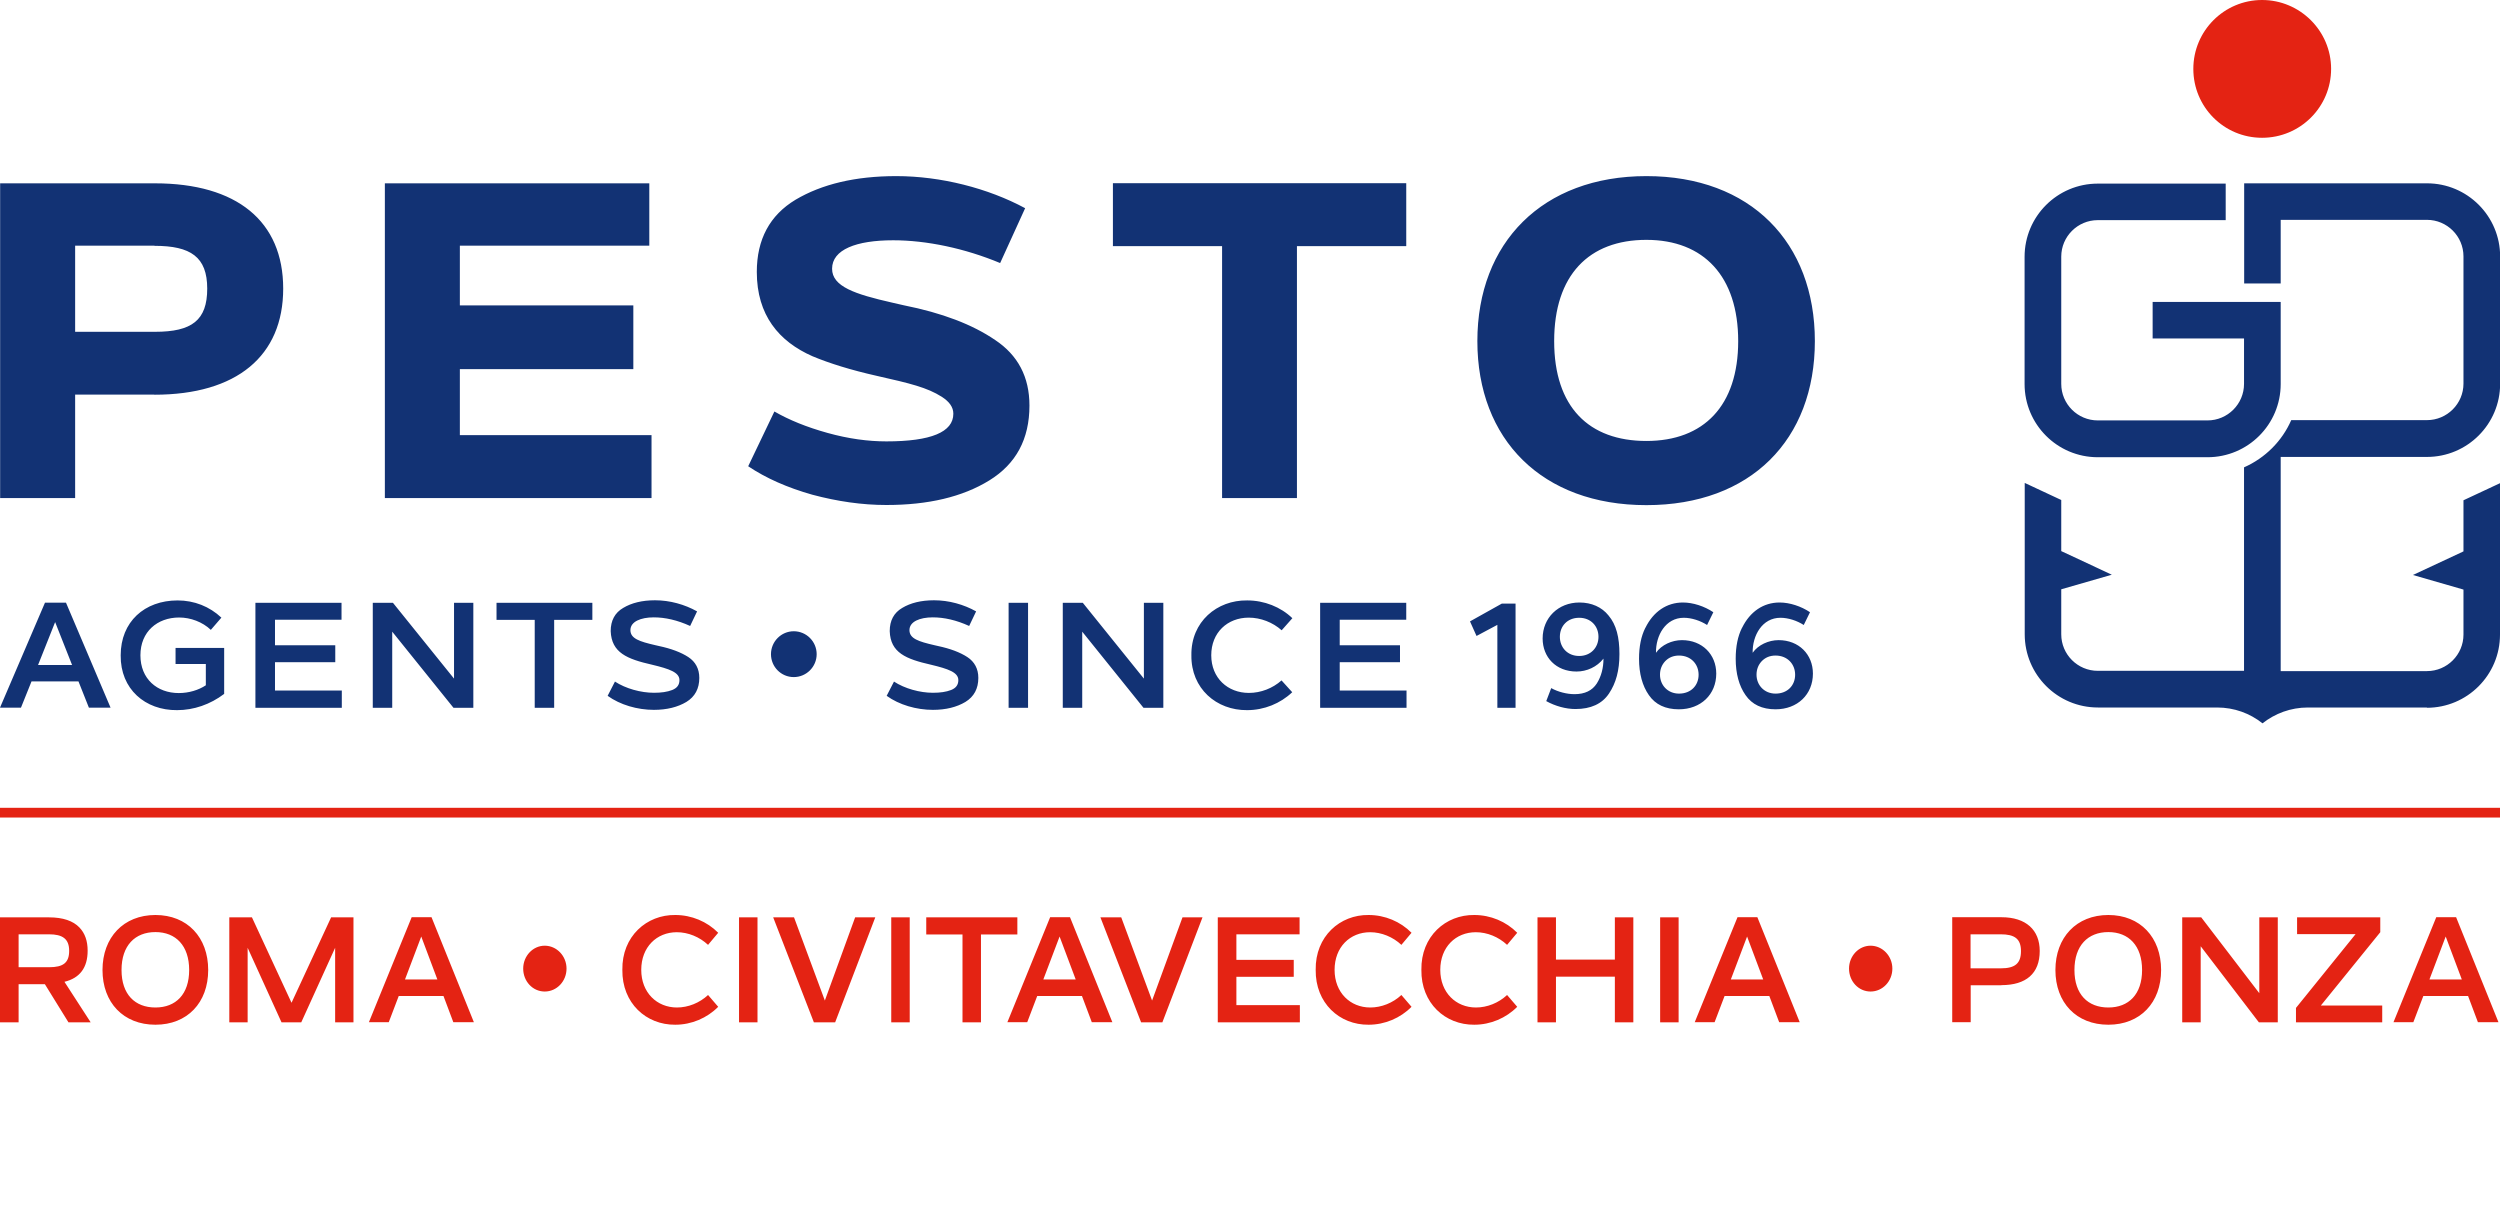 <?xml version="1.0" encoding="UTF-8"?>
<svg id="Layer_1" data-name="Layer 1" xmlns="http://www.w3.org/2000/svg" viewBox="0 0 180 87">
  <defs>
    <style>
      .cls-1 {
        fill: #e42313;
      }

      .cls-2 {
        fill: #123274;
      }
    </style>
  </defs>
  <path class="cls-2" d="M11.12,28.41h-5.71v7.45H.01V13.2h11.14c5.91,0,9.24,2.73,9.24,7.58s-3.34,7.64-9.28,7.64ZM11.12,17.69h-5.71v6.2h5.75c2.66,0,3.76-.83,3.76-3.11s-1.19-3.08-3.79-3.08ZM46.91,31.33v4.53h-19.2V13.2h19.04v4.49h-13.64v4.3h12.49v4.59h-12.49v4.75h13.8ZM55.76,29.63c1.06.61,2.31,1.12,3.82,1.54,1.51.42,2.92.61,4.24.61,3.21,0,4.82-.67,4.82-1.99,0-.48-.29-.87-.83-1.22-1.06-.67-2.25-.96-4.69-1.51-1.86-.42-3.4-.9-4.62-1.41-2.41-1.06-4.01-2.95-4.01-6.07,0-2.34.93-4.08,2.79-5.2,1.89-1.12,4.3-1.7,7.25-1.7,3.21,0,6.61.87,9.28,2.31l-1.8,3.95c-2.54-1.06-5.3-1.64-7.7-1.64-2.66,0-4.4.67-4.4,2.05,0,1.28,1.64,1.83,4.33,2.44l.83.19c2.76.55,4.94,1.38,6.58,2.5,1.64,1.09,2.47,2.66,2.47,4.72,0,2.41-.96,4.2-2.89,5.39-1.93,1.19-4.4,1.77-7.41,1.77-1.76,0-3.53-.26-5.33-.74-1.8-.51-3.34-1.19-4.62-2.05l1.89-3.95ZM101.24,17.72h-7.86v18.14h-5.39v-18.14h-7.86v-4.53h21.12v4.53ZM118.54,12.68c7.51,0,12.13,4.78,12.13,11.88s-4.62,11.81-12.13,11.81-12.17-4.72-12.17-11.81,4.69-11.88,12.17-11.88ZM118.54,17.27c-4.14,0-6.64,2.54-6.64,7.29s2.5,7.19,6.64,7.19,6.61-2.54,6.61-7.19-2.47-7.29-6.61-7.29ZM164.2,21.74h-9.21v2.63h6.58v3.27c0,1.45-1.18,2.63-2.63,2.63h-7.9c-1.45,0-2.63-1.18-2.63-2.63v-9.16c0-1.45,1.18-2.63,2.63-2.63h9.21v-2.63h-9.21c-2.91,0-5.27,2.36-5.27,5.27v9.16c0,2.91,2.36,5.27,5.27,5.27h7.9c2.91,0,5.27-2.36,5.27-5.27v-5.9ZM174.73,50.96c2.91,0,5.27-2.36,5.27-5.27v-10.9l-2.63,1.23v3.68l-3.64,1.7,3.64,1.05v3.24c0,1.45-1.18,2.63-2.63,2.63h-10.53v-15.42h10.53c2.91,0,5.27-2.36,5.27-5.27v-9.16c0-2.91-2.36-5.27-5.27-5.27h-13.16v7.21s2.63,0,2.63,0v-4.58h10.53c1.45,0,2.63,1.18,2.63,2.63v9.16c0,1.45-1.18,2.63-2.63,2.63h-9.77c-.66,1.51-1.88,2.73-3.4,3.4v14.65h-10.53c-1.45,0-2.63-1.18-2.63-2.63v-3.24l3.64-1.05-3.64-1.7v-3.68l-2.63-1.23v10.9c0,2.91,2.36,5.27,5.27,5.27h8.58c1.23,0,2.37.42,3.27,1.14.9-.71,2.03-1.14,3.27-1.14h8.58ZM5.65,49.06h-3.38l-.76,1.89H0l3.24-7.56h1.51l3.21,7.56h-1.56l-.75-1.89ZM5.19,47.88l-1.22-3.09-1.23,3.09h2.45ZM12.78,43.23c1.21,0,2.31.44,3.16,1.24l-.76.88c-.6-.57-1.46-.89-2.28-.89-1.57,0-2.79,1.02-2.79,2.72s1.2,2.72,2.76,2.72c.73,0,1.42-.21,1.95-.56v-1.53h-2.18v-1.16h3.5v3.31c-1,.76-2.19,1.17-3.39,1.17-2.29.02-4.09-1.51-4.06-3.95,0-2.41,1.71-3.95,4.1-3.95ZM24.61,49.73v1.23h-6.22v-7.56h6.2v1.22h-4.79v1.84h4.34v1.22h-4.34v2.04h4.82ZM34.08,43.4v7.56h-1.43l-4.41-5.48v5.48h-1.4v-7.56h1.45l4.4,5.46v-5.46h1.4ZM42.65,44.63h-2.75v6.33h-1.4v-6.33h-2.75v-1.23h6.9v1.23ZM44.27,49.07c.78.51,1.87.81,2.82.81.52,0,.95-.06,1.31-.2.35-.14.52-.37.52-.71,0-.56-.72-.81-1.97-1.11-1.8-.41-2.92-.86-2.98-2.42,0-.76.3-1.32.9-1.67.6-.36,1.36-.55,2.29-.55,1.07,0,2.14.3,3.03.8l-.5,1.05c-.92-.42-1.8-.62-2.62-.62-.94,0-1.68.31-1.68.92s.66.82,1.78,1.08l.26.06c.9.19,1.61.46,2.13.8.52.34.79.85.79,1.5,0,.77-.31,1.35-.93,1.73-.62.37-1.4.57-2.34.57-1.19,0-2.43-.36-3.33-1.01l.54-1.05ZM57.15,45.45c.91,0,1.65.74,1.65,1.65s-.74,1.65-1.65,1.65-1.64-.74-1.64-1.65.74-1.65,1.64-1.65ZM64.36,49.07c.78.51,1.87.81,2.81.81.52,0,.95-.06,1.31-.2.35-.14.52-.37.52-.71,0-.56-.72-.81-1.97-1.11-1.8-.41-2.92-.86-2.97-2.42,0-.76.3-1.32.9-1.67.6-.36,1.36-.55,2.29-.55,1.07,0,2.14.3,3.03.8l-.5,1.05c-.92-.42-1.8-.62-2.62-.62-.94,0-1.68.31-1.68.92s.66.82,1.78,1.08l.26.06c.9.19,1.61.46,2.13.8s.79.85.79,1.5c0,.77-.31,1.35-.93,1.73-.62.37-1.4.57-2.34.57-1.19,0-2.43-.36-3.33-1.01l.54-1.05ZM72.62,43.4h1.4v7.56h-1.4v-7.56ZM83.76,43.4v7.56h-1.43l-4.41-5.48v5.48h-1.4v-7.56h1.44l4.4,5.46v-5.46h1.4ZM89.8,43.23c1.23,0,2.41.47,3.25,1.28l-.77.87c-.64-.57-1.51-.91-2.37-.91-1.53,0-2.7,1.07-2.7,2.71s1.19,2.71,2.71,2.71c.86,0,1.71-.33,2.35-.9l.77.85c-.85.81-2.02,1.29-3.25,1.29-2.2.02-4.04-1.55-4.01-3.95-.04-2.42,1.85-3.98,4.01-3.95ZM101.27,49.73v1.23h-6.22v-7.56h6.2v1.22h-4.79v1.84h4.34v1.22h-4.34v2.04h4.82ZM109.12,43.46v7.5h-1.31v-5.97l-1.5.8-.47-1.05,2.29-1.28h.98ZM111.7,49.55c.48.27,1.13.43,1.66.43.75,0,1.28-.26,1.61-.77.32-.51.48-1.11.48-1.79-.47.6-1.2.93-1.94.93-1.48,0-2.44-1.03-2.44-2.38,0-1.48,1.12-2.59,2.65-2.59.87,0,1.61.33,2.09.93.57.67.79,1.59.79,2.78s-.25,2.09-.75,2.84-1.31,1.12-2.42,1.12c-.69,0-1.45-.21-2.1-.57l.36-.94ZM113.7,44.48c-.85,0-1.39.6-1.39,1.37s.55,1.38,1.39,1.38,1.39-.61,1.39-1.38-.55-1.37-1.39-1.37ZM118.47,45.2c.57-1.16,1.53-1.82,2.7-1.82.73,0,1.55.27,2.19.7l-.45.92c-.48-.31-1.11-.52-1.68-.52-1.3,0-2.02,1.26-2,2.52.4-.57,1.15-.91,1.87-.91,1.46,0,2.47,1.03,2.47,2.41,0,1.5-1.11,2.57-2.69,2.57-.97,0-1.69-.34-2.16-1.02-.47-.67-.71-1.55-.71-2.62,0-.88.15-1.62.45-2.22ZM120.89,47.2c-.41,0-.74.14-1,.41-.25.27-.37.6-.37.97,0,.74.55,1.36,1.37,1.36.87,0,1.41-.6,1.41-1.36s-.55-1.38-1.41-1.38ZM125.43,45.2c.57-1.16,1.53-1.82,2.7-1.82.73,0,1.55.27,2.19.7l-.45.92c-.48-.31-1.11-.52-1.68-.52-1.3,0-2.02,1.26-2,2.52.4-.57,1.15-.91,1.87-.91,1.46,0,2.47,1.03,2.47,2.41,0,1.5-1.11,2.57-2.69,2.57-.97,0-1.69-.34-2.16-1.02-.47-.67-.71-1.55-.71-2.62,0-.88.15-1.62.45-2.22ZM127.84,47.2c-.41,0-.74.14-1,.41-.25.27-.37.6-.37.97,0,.74.55,1.36,1.37,1.36.87,0,1.41-.6,1.41-1.36s-.55-1.38-1.41-1.38Z"/>
  <path class="cls-1" d="M167.84,4.96c0,2.74-2.22,4.96-4.97,4.96s-4.95-2.22-4.95-4.96,2.22-4.96,4.95-4.96,4.97,2.22,4.97,4.96M180,58.86v-.7H0v.7h179.99ZM3.24,70.86h-1.9v2.75H0v-7.56h3.53c1,0,1.73.25,2.19.73.4.42.59.97.59,1.67,0,1.22-.56,1.97-1.67,2.24l1.89,2.92h-1.6l-1.7-2.75ZM1.34,69.64h2.2c1.01,0,1.44-.32,1.44-1.18s-.47-1.19-1.45-1.19H1.34v2.37ZM11.19,65.88c2.3,0,3.8,1.61,3.8,3.96s-1.5,3.94-3.8,3.94-3.81-1.59-3.81-3.94,1.52-3.96,3.81-3.96ZM11.19,67.11c-1.47,0-2.44.97-2.44,2.73s.97,2.7,2.44,2.7,2.43-.95,2.43-2.7-.96-2.73-2.43-2.73ZM25.45,66.05v7.56h-1.32v-5.37l-2.44,5.37h-1.42l-2.44-5.37v5.37h-1.32v-7.56h1.63l2.85,6.15,2.85-6.15h1.63ZM31.92,71.71h-3.21l-.72,1.89h-1.43l3.08-7.56h1.43l3.05,7.56h-1.48l-.71-1.89ZM31.49,70.52l-1.16-3.09-1.17,3.09h2.33ZM39.22,68.09c.86,0,1.57.74,1.57,1.65s-.7,1.65-1.57,1.65-1.55-.74-1.55-1.65.7-1.65,1.55-1.65ZM48.62,65.88c1.17,0,2.29.47,3.09,1.28l-.73.87c-.61-.57-1.43-.91-2.25-.91-1.45,0-2.56,1.07-2.56,2.71s1.13,2.71,2.57,2.71c.81,0,1.63-.33,2.24-.9l.73.85c-.8.81-1.92,1.29-3.09,1.29-2.09.02-3.84-1.55-3.81-3.95-.04-2.42,1.76-3.98,3.81-3.95ZM53.21,66.05h1.33v7.56h-1.33v-7.56ZM63.02,66.05l-2.89,7.56h-1.53l-2.93-7.56h1.5l2.22,5.99,2.18-5.99h1.44ZM64.17,66.05h1.33v7.56h-1.33v-7.56ZM73.24,67.28h-2.61v6.33h-1.33v-6.33h-2.61v-1.23h6.56v1.23ZM77.89,71.71h-3.21l-.72,1.89h-1.43l3.08-7.56h1.43l3.05,7.56h-1.48l-.71-1.89ZM77.45,70.52l-1.16-3.09-1.17,3.09h2.33ZM86.58,66.05l-2.89,7.56h-1.53l-2.93-7.56h1.5l2.22,5.99,2.19-5.99h1.44ZM93.59,72.38v1.23h-5.91v-7.56h5.89v1.22h-4.55v1.84h4.13v1.22h-4.13v2.04h4.57ZM98.54,65.88c1.17,0,2.29.47,3.09,1.28l-.73.87c-.61-.57-1.43-.91-2.25-.91-1.45,0-2.56,1.07-2.56,2.71s1.13,2.71,2.57,2.71c.81,0,1.63-.33,2.24-.9l.73.85c-.8.81-1.92,1.29-3.09,1.29-2.09.02-3.84-1.55-3.81-3.95-.04-2.42,1.76-3.98,3.81-3.95ZM106.15,65.88c1.17,0,2.29.47,3.09,1.28l-.73.87c-.61-.57-1.43-.91-2.25-.91-1.45,0-2.56,1.07-2.56,2.71s1.13,2.71,2.57,2.71c.81,0,1.63-.33,2.24-.9l.73.85c-.8.81-1.92,1.29-3.09,1.29-2.09.02-3.84-1.55-3.81-3.95-.04-2.42,1.76-3.98,3.81-3.95ZM117.6,66.05v7.56h-1.33v-3.29h-4.24v3.29h-1.33v-7.56h1.33v3.04h4.24v-3.04h1.33ZM119.53,66.05h1.33v7.56h-1.33v-7.56ZM127.38,71.71h-3.21l-.72,1.89h-1.43l3.08-7.56h1.43l3.05,7.56h-1.48l-.71-1.89ZM126.95,70.52l-1.16-3.09-1.17,3.09h2.33ZM134.68,68.09c.86,0,1.57.74,1.57,1.65s-.7,1.65-1.57,1.65-1.55-.74-1.55-1.65.7-1.65,1.55-1.65ZM144.1,70.94h-2.21v2.66h-1.33v-7.56h3.55c1.76,0,2.75.92,2.75,2.43,0,1.63-.99,2.46-2.76,2.46ZM144.05,67.27h-2.17v2.45h2.18c1.02,0,1.45-.35,1.45-1.24s-.46-1.21-1.46-1.21ZM151.8,65.88c2.3,0,3.8,1.61,3.8,3.96s-1.5,3.94-3.8,3.94-3.81-1.59-3.81-3.94,1.52-3.96,3.81-3.96ZM151.8,67.11c-1.47,0-2.44.97-2.44,2.73s.97,2.7,2.44,2.7,2.43-.95,2.43-2.7-.96-2.73-2.43-2.73ZM164,66.05v7.56h-1.36l-4.19-5.48v5.48h-1.33v-7.56h1.37l4.18,5.46v-5.46h1.33ZM171.52,72.4v1.21h-6.21v-1.04l4.29-5.31h-4.21v-1.21h5.99v1.07l-4.28,5.28h4.42ZM177.69,71.71h-3.21l-.72,1.89h-1.43l3.08-7.56h1.43l3.05,7.56h-1.48l-.71-1.89ZM177.25,70.52l-1.16-3.09-1.17,3.09h2.33Z"/>
</svg>